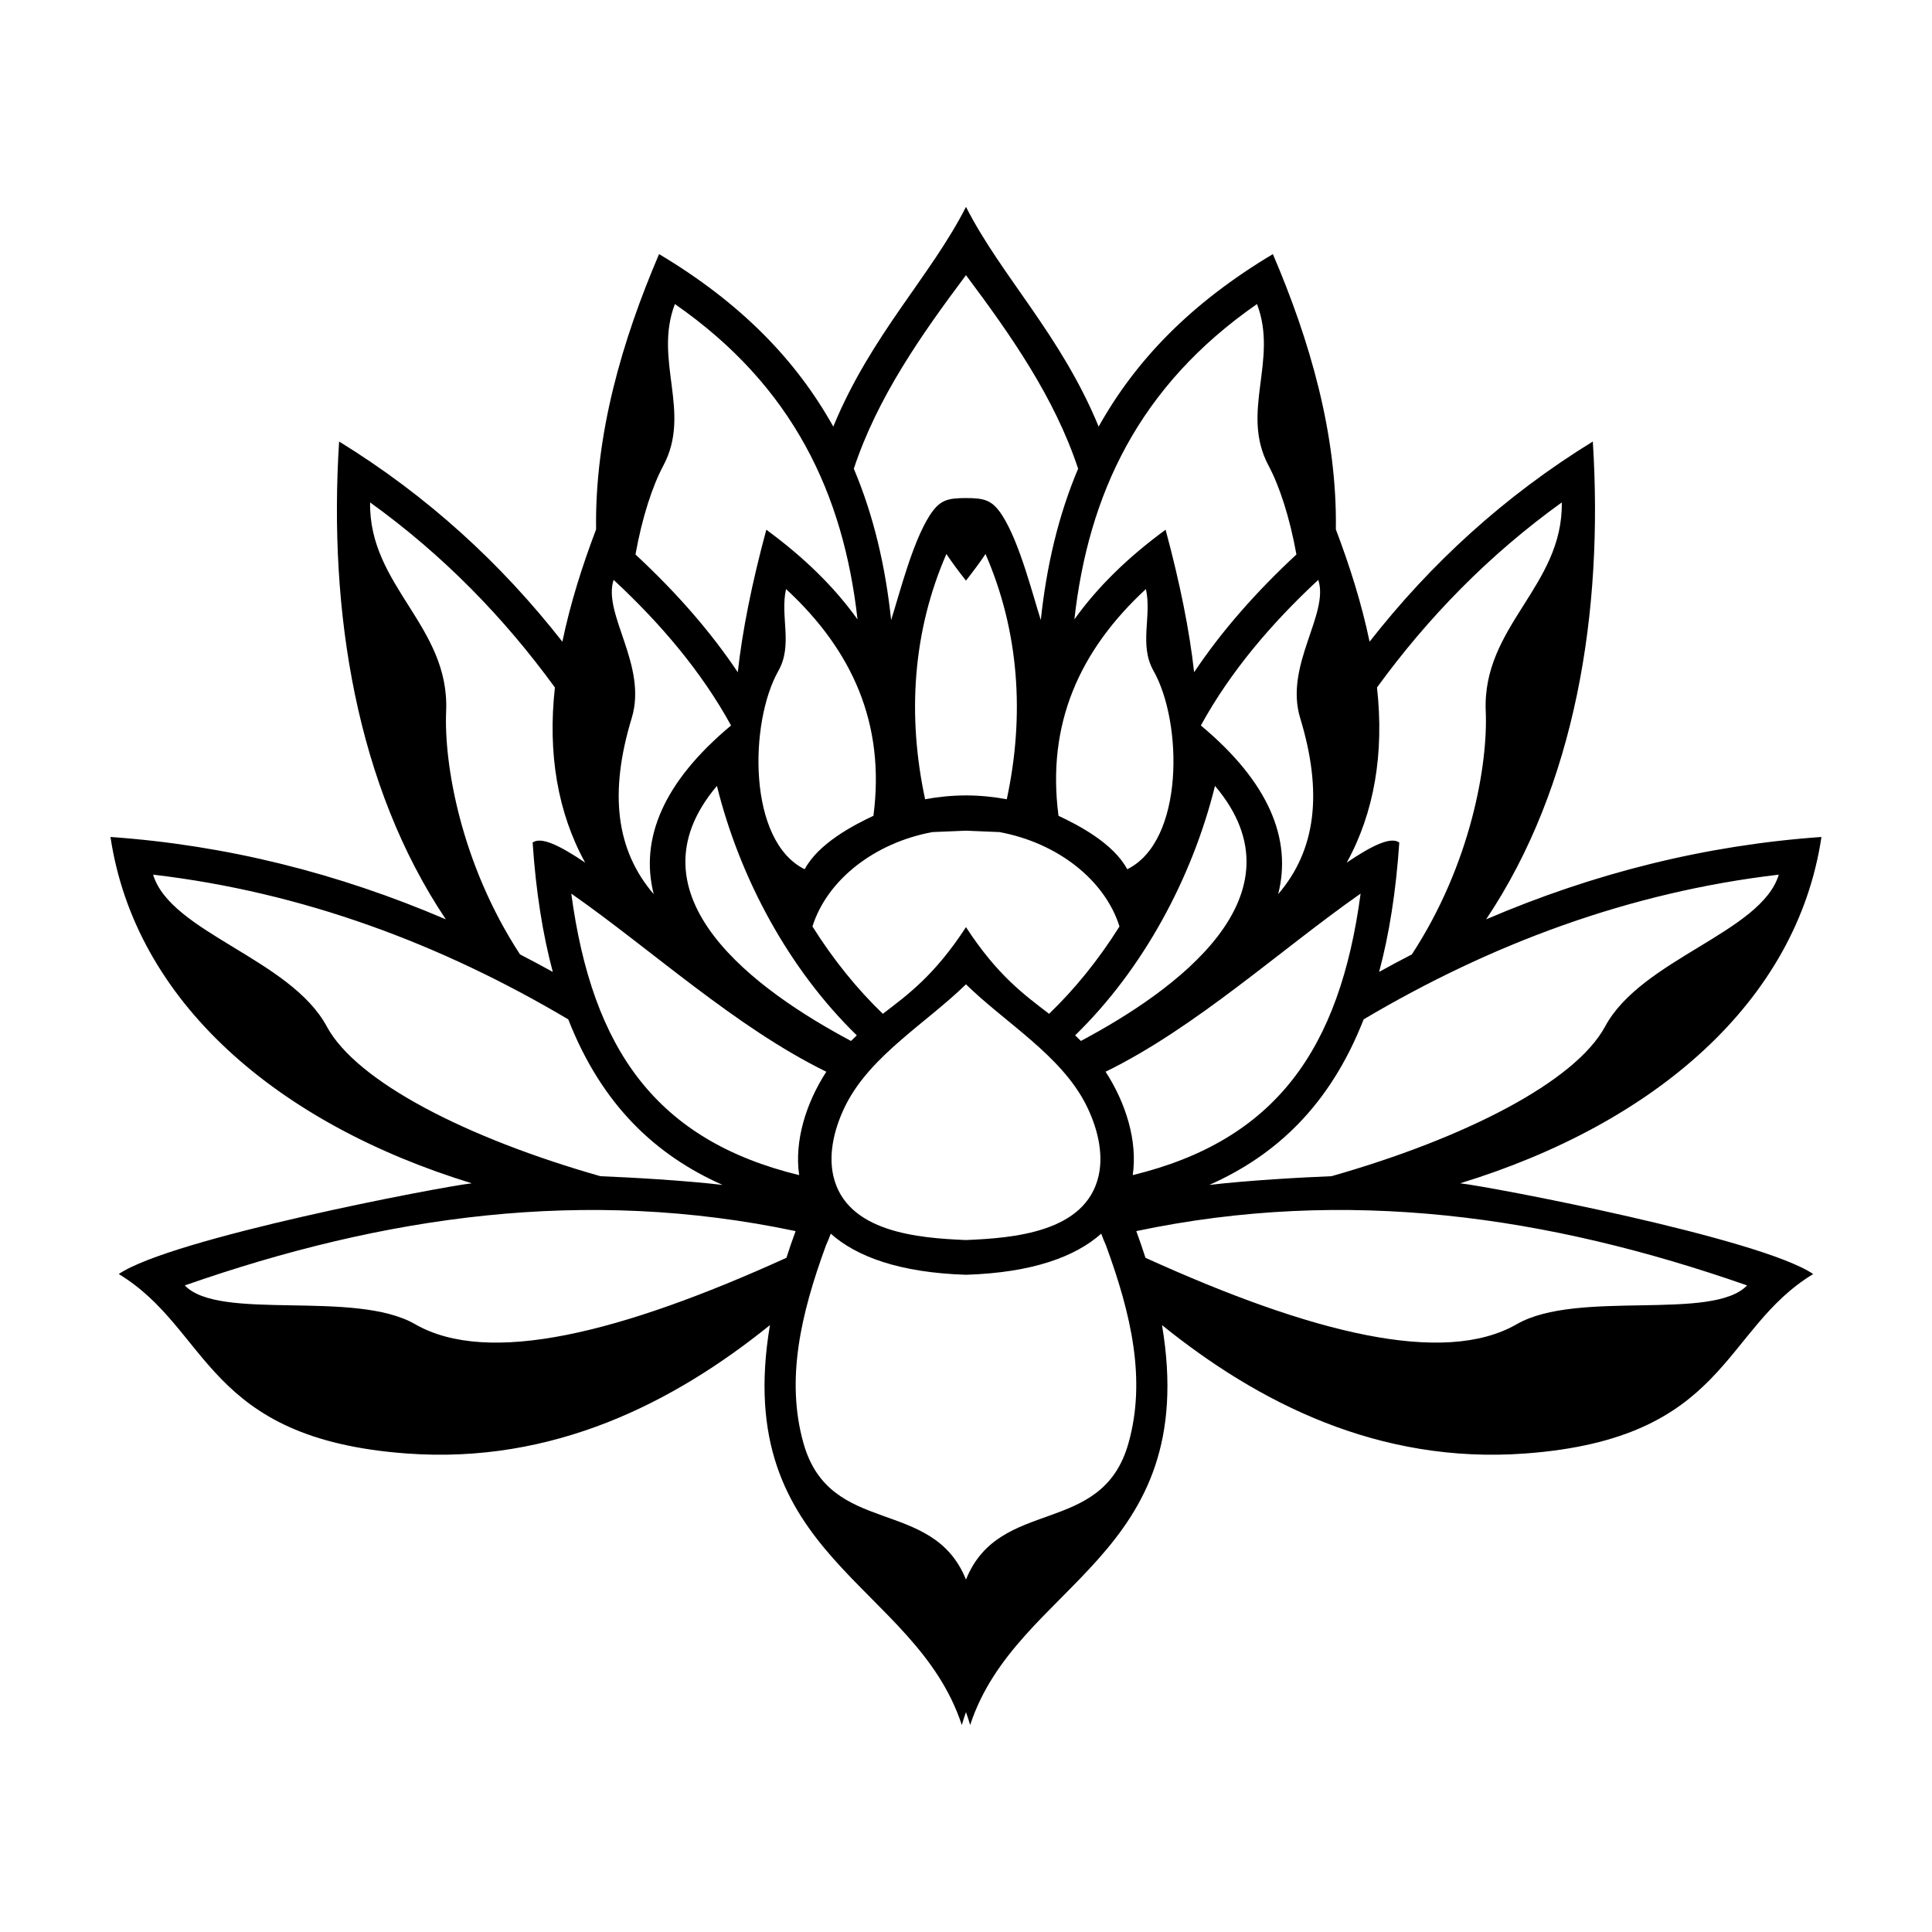 <?xml version="1.0" encoding="UTF-8"?>
<!-- Uploaded to: ICON Repo, www.svgrepo.com, Generator: ICON Repo Mixer Tools -->
<svg fill="#000000" width="800px" height="800px" version="1.1" viewBox="144 144 512 512" xmlns="http://www.w3.org/2000/svg">
 <path d="m357.25 374.36c3.684-6.898 13.004-11.715 18.219-14.164 3.184-24.363-5.586-43.844-23.16-60.09-1.625 7.188 1.879 14.77-2.023 21.66-7.746 13.699-8.199 45.137 6.961 52.59zm85.48 0c-3.684-6.898-12.996-11.715-18.215-14.164-3.191-24.363 5.586-43.844 23.16-60.09 1.617 7.188-1.887 14.77 2.016 21.66 7.754 13.699 8.199 45.137-6.961 52.59zm-42.738 98.266c12.453-0.531 31.715-1.969 35.148-17.012 1.434-6.273-0.523-13.328-3.375-18.93-6.641-13.055-21.328-21.613-31.777-31.828-10.457 10.219-25.137 18.773-31.781 31.828-2.844 5.598-4.801 12.656-3.367 18.93 3.434 15.043 22.691 16.484 35.148 17.012zm0-82.926c8.32 12.777 15.395 17.887 22.027 22.969 6.773-6.504 13.121-14.328 18.656-23.148-3.902-12.391-16.496-22.184-31.812-25.012l-8.871-0.367-8.871 0.367c-15.324 2.828-27.906 12.621-31.816 25.012 5.539 8.82 11.891 16.645 18.656 23.148 6.637-5.082 13.715-10.191 22.035-22.969zm0-34.906c3.715 0.012 7.332 0.367 10.816 1.016 4.797-22.289 3.254-44.574-5.637-64.992-1.605 2.398-3.344 4.707-5.184 7.051-1.844-2.344-3.582-4.652-5.184-7.051-8.891 20.418-10.43 42.703-5.637 64.992 3.481-0.648 7.106-1.004 10.816-1.016zm0-78.805c4.856 0.031 6.969 0.422 9.723 4.785 4.5 7.129 7.844 20.418 10.109 27.547 1.5-14.18 4.606-27.605 9.891-40.113-6.25-18.863-17.793-35.34-29.723-51.289-11.938 15.949-23.477 32.426-29.723 51.289 5.285 12.508 8.391 25.934 9.891 40.113 2.266-7.129 5.606-20.418 10.109-27.547 2.754-4.363 4.867-4.754 9.723-4.785zm0-77.172c9.359 18.418 25.207 33.996 35.16 58.242 9.855-17.648 24.492-32.77 46.172-45.719 9.824 22.934 17.055 47.809 16.691 72.953 3.676 9.695 6.82 19.602 8.938 29.766 16.234-20.738 35.727-38.625 59.16-53.051 2.867 45.211-4.613 91.316-28.277 126.63 28.562-12.254 58.156-19.672 88.867-21.832-6.527 43.754-44.363 76.035-95.746 91.781 8.324 0.934 79.559 14.531 93.555 24.047-24.332 14.746-22.719 43.617-76.316 47.559-38.93 2.863-70.871-13.543-96.25-34.023 10.367 61.754-38.445 68.199-50.848 105.98-0.332-1.16-0.707-2.305-1.105-3.426-0.398 1.125-0.773 2.266-1.105 3.426-12.402-37.785-61.219-44.23-50.848-105.98-25.387 20.48-57.328 36.887-96.258 34.023-53.598-3.938-51.977-32.812-76.316-47.559 13.996-9.516 85.23-23.113 93.555-24.047-51.379-15.746-89.211-48.027-95.746-91.781 30.715 2.16 60.309 9.582 88.871 21.832-23.664-35.316-31.152-81.422-28.281-126.63 23.438 14.426 42.926 32.312 59.168 53.051 2.113-10.164 5.254-20.07 8.934-29.766-0.363-25.148 6.871-50.02 16.691-72.953 21.68 12.949 36.32 28.07 46.172 45.719 9.957-24.25 25.809-39.828 35.168-58.242zm0 363.79c8.867-22.047 36.031-11.191 43.059-36.121 4.75-16.848 0.727-34.25-5.973-52.484-0.465-1.016-0.875-2.047-1.242-3.07-6.879 6.125-18.305 10.344-35.84 10.895-17.543-0.555-28.969-4.773-35.84-10.895-0.367 1.023-0.785 2.055-1.25 3.07-6.695 18.234-10.723 35.637-5.973 52.484 7.035 24.926 34.191 14.074 43.062 36.121zm28.93-144.23c0.504 0.477 1.016 0.969 1.523 1.488 24.66-13.121 60.25-38.406 35.543-67.594-6.07 24.469-19.07 48.598-37.066 66.105zm8.07 9.641c5.332 8.23 8.516 18.25 7.195 27.402 37.809-9.219 54.836-33.215 60.391-74.609-21.23 14.852-43.602 35.477-67.586 47.207zm27.473 30.004c17.57-7.785 31.965-21.012 40.914-43.879 33.645-19.941 70.246-33.688 110.02-38.352-4.625 15.324-36.363 22.32-46.023 40.23-7.902 14.656-37.113 29.609-72.512 39.684-8.152 0.328-22.023 1.102-32.402 2.316zm45.016-56.453c2.648-9.891 4.469-21.242 5.344-34.289-2.215-1.625-7.164 0.738-13.926 5.32 7.285-13.211 9.961-28.926 8.02-46.41 13.473-18.512 29.586-35.09 48.973-49.043 0.355 22.227-21.125 32.727-20.156 55.363 0.602 13.914-3.844 40.344-19.578 64.414-2.902 1.5-5.797 3.039-8.684 4.641zm-26.754-20.613c3.707-14.578-2.465-29.68-20.488-44.695 7.789-14.223 18.684-27.047 31.121-38.594 2.977 9.07-9.051 22.648-4.797 36.633 6.035 19.828 4.172 35-5.836 46.66zm-22.273-58.805c-1.203-10.836-3.676-23.367-7.562-37.77-9.961 7.289-18.055 15.199-24.172 23.766 3.715-33.062 16.941-61.738 48.395-83.57 5.719 14.984-4.527 28.598 3.066 42.82 2.863 5.367 5.586 13.578 7.383 23.547-10.824 10.039-19.91 20.43-27.109 31.203zm-12.891 155.18c-0.727-2.289-1.543-4.637-2.414-7.023l0.012-0.059c55.746-11.746 109.02-4.07 161.83 14.398-9.141 9.605-44.961 1.035-61.012 10.266-19.422 11.18-54.578 2.32-98.418-17.582zm-76.508-58.953c-0.512 0.477-1.016 0.969-1.527 1.488-24.66-13.121-60.25-38.406-35.535-67.594 6.062 24.469 19.066 48.598 37.066 66.105zm-8.074 9.641c-5.324 8.23-8.516 18.25-7.195 27.402-37.805-9.219-54.828-33.215-60.391-74.609 21.238 14.852 43.605 35.477 67.586 47.207zm-27.473 30.004c-17.566-7.785-31.965-21.012-40.914-43.879-33.645-19.941-70.238-33.688-110.02-38.352 4.625 15.324 36.371 22.32 46.023 40.23 7.902 14.656 37.121 29.609 72.52 39.684 8.152 0.328 22.016 1.102 32.395 2.316zm-45.012-56.453c-2.648-9.891-4.477-21.242-5.344-34.289 2.207-1.625 7.164 0.738 13.918 5.32-7.277-13.211-9.961-28.926-8.016-46.41-13.473-18.512-29.594-35.09-48.973-49.043-0.363 22.227 21.125 32.727 20.148 55.363-0.594 13.914 3.852 40.344 19.578 64.414 2.902 1.5 5.801 3.039 8.688 4.641zm26.746-20.613c-3.707-14.578 2.469-29.68 20.492-44.695-7.789-14.223-18.684-27.047-31.121-38.594-2.977 9.07 9.051 22.648 4.797 36.633-6.039 19.828-4.176 35 5.832 46.66zm22.277-58.805c1.195-10.836 3.672-23.367 7.562-37.77 9.957 7.289 18.055 15.199 24.172 23.766-3.719-33.062-16.945-61.738-48.402-83.57-5.719 14.984 4.527 28.598-3.066 42.82-2.863 5.367-5.582 13.578-7.379 23.547 10.816 10.039 19.91 20.43 27.109 31.203zm12.891 155.18c0.727-2.289 1.535-4.637 2.414-7.023l-0.012-0.059c-55.75-11.746-109.03-4.07-161.84 14.398 9.145 9.605 44.969 1.035 61.012 10.266 19.43 11.18 54.578 2.32 98.422-17.582z" fill-rule="evenodd"/>
</svg>